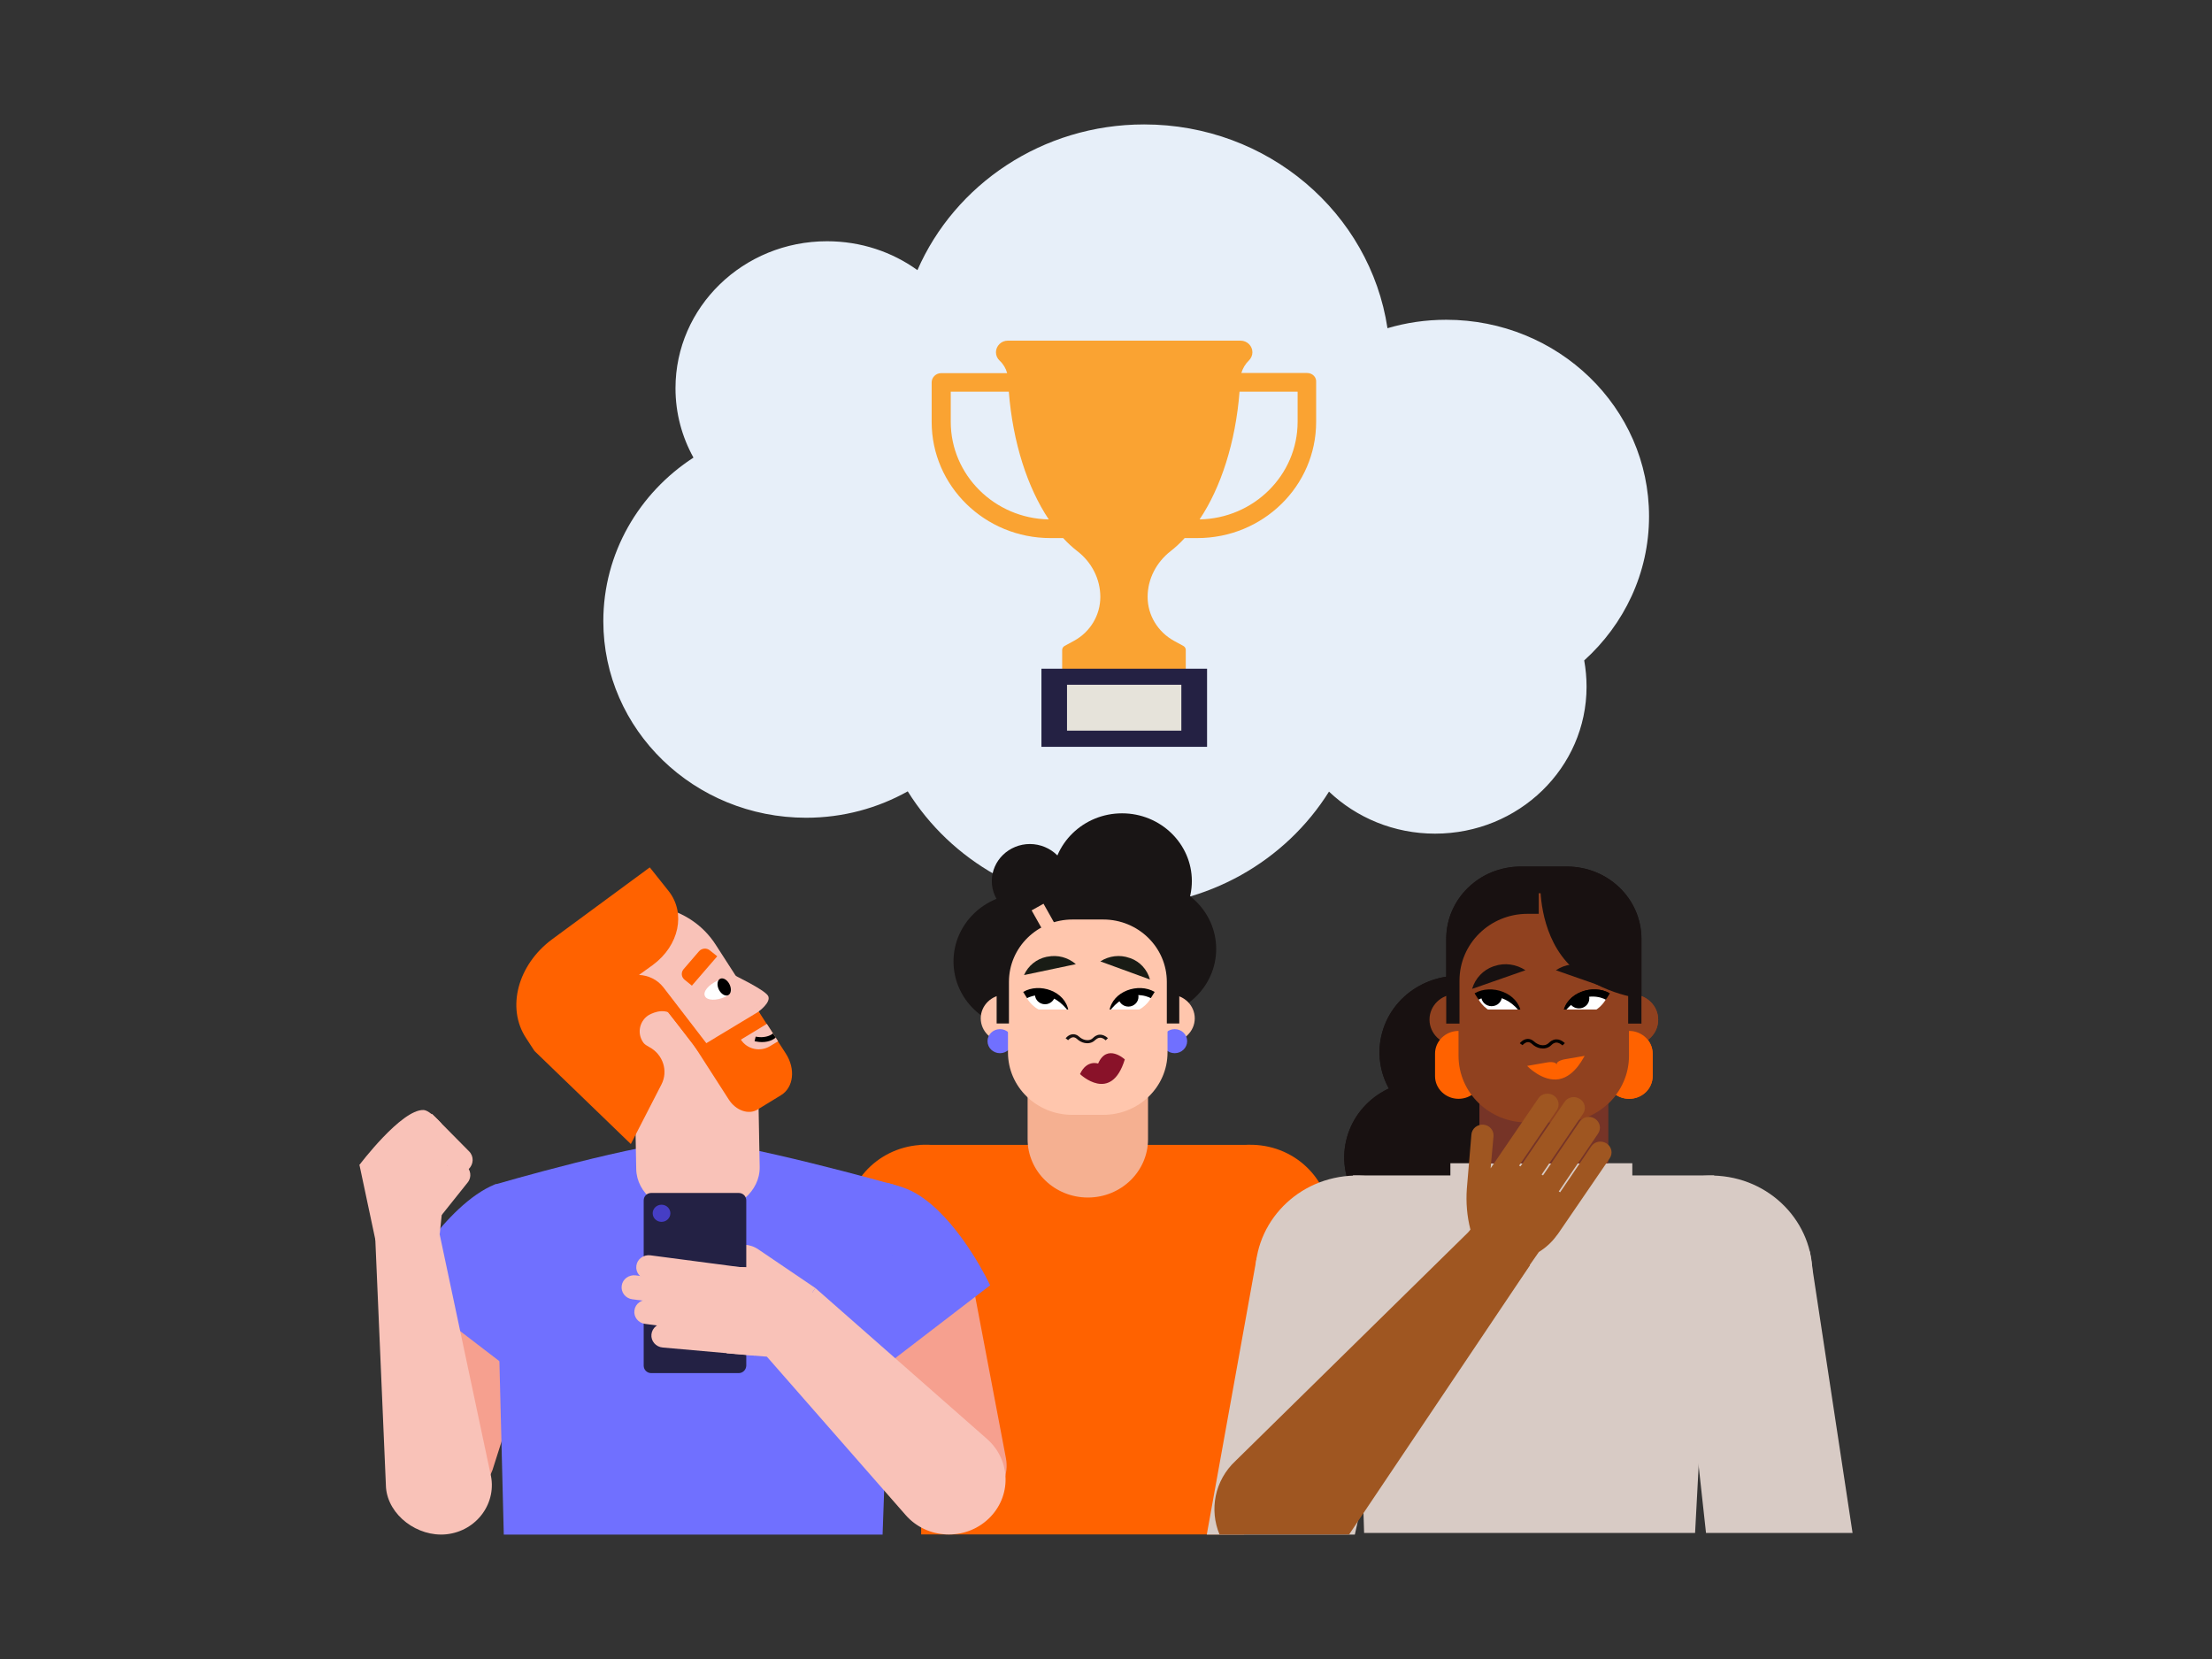 <?xml version="1.0" encoding="utf-8"?>
<!-- Generator: Adobe Illustrator 28.2.0, SVG Export Plug-In . SVG Version: 6.00 Build 0)  -->
<svg version="1.1" id="Layer_1" xmlns="http://www.w3.org/2000/svg" xmlns:xlink="http://www.w3.org/1999/xlink" x="0px" y="0px"
	 viewBox="0 0 1600 1200" style="enable-background:new 0 0 1600 1200;" xml:space="preserve">
<rect x="0" y="0" width="1600" height="1200" fill="#333333" stroke="none"/>
<style type="text/css">
	.st0{fill:#E7EFF9;}
	.st1{fill:#FF6200;}
	.st2{fill:#191515;}
	.st3{fill:#FFC6AD;}
	.st4{fill:#7070FF;}
	.st5{fill:#F5B091;}
	.st6{fill:#171111;}
	.st7{fill:#191C15;}
	.st8{fill:#891229;}
	.st9{fill:#FFFFFF;}
	.st10{clip-path:url(#SVGID_00000107571272304527340660000014178396725410567309_);}
	.st11{clip-path:url(#SVGID_00000157307910746937332270000012497297687508509600_);}
	.st12{fill:#F6A08F;}
	.st13{fill:#F9C2B8;}
	.st14{fill:#232144;}
	.st15{fill:#463EC5;}
	.st16{fill:#181111;}
	.st17{fill:#D8CBC5;}
	.st18{fill:#90411F;}
	.st19{fill:#763427;}
	.st20{clip-path:url(#SVGID_00000152251348053382136740000016500698789492969393_);}
	.st21{clip-path:url(#SVGID_00000076568988219796974940000014720002396089434265_);}
	.st22{clip-path:url(#SVGID_00000026147971650445535040000004779589156192878472_);}
	.st23{clip-path:url(#SVGID_00000160881859116930207230000016332172303956789888_);}
	.st24{fill:#9F5621;}
	.st25{fill:#FAA332;}
	.st26{fill:#242143;}
	.st27{fill:#E6E3DA;}
</style>
<g>
	<path class="st0" d="M1192.8,373.5c0-78.6-65.7-142.2-146.7-142.2c-14.8,0-29,2.1-42.5,6.1C991,154,917,90,827.6,90
		c-73.7,0-137,43.5-164,105.4c-18.3-13.2-40.9-20.9-65.4-20.9c-60.6,0-109.6,47.6-109.6,106.3c0,18.2,4.7,35.2,13,50.2
		c-39.3,25.5-65.2,69-65.2,118.3c0,78.6,65.7,142.2,146.7,142.2c26.8,0,51.9-7,73.5-19.1c31.1,50,87.7,83.5,152.4,83.5
		c64.6,0,121.1-33.4,152.3-83.3c19.8,18.8,46.9,30.4,76.7,30.4c60.6,0,109.6-47.6,109.6-106.3c0-6.5-0.6-12.8-1.7-19
		C1174.7,451.7,1192.8,414.6,1192.8,373.5z"/>
	<g>
		<g>
			<polygon class="st1" points="666.3,1109.9 665.4,828.1 904.6,828.1 899.9,1109.9 			"/>
			<path class="st1" d="M612,888.3c-2.4-30.9,21.5-57.8,53.3-60.1c31.8-2.3,59.6,20.8,62,51.7c2.4,30.9-36.5,78.4-36.5,78.4
				S614.4,919.2,612,888.3"/>
			<path class="st1" d="M962.2,888.3c2.4-30.9-21.5-57.8-53.3-60.1c-31.8-2.3-59.6,20.8-62,51.7c-2.4,30.9,36.5,78.4,36.5,78.4
				S959.8,919.2,962.2,888.3"/>
			<path class="st2" d="M879.7,686.4c0,27-22.6,49-50.5,49c-27.9,0-50.5-21.9-50.5-49c0-27,22.6-49,50.5-49
				C857.1,637.5,879.7,659.4,879.7,686.4"/>
			<path class="st2" d="M862.1,637.3c0,27-22.6,49-50.5,49s-50.5-21.9-50.5-49c0-27,22.6-49,50.5-49S862.1,610.3,862.1,637.3"/>
			<path class="st2" d="M790.7,695.4c0,27-22.6,49-50.5,49s-50.5-21.9-50.5-49c0-27,22.6-49,50.5-49S790.7,668.3,790.7,695.4"/>
			<path class="st3" d="M864.2,736.6c0,9.4-7.9,17.1-17.6,17.1S829,746,829,736.6s7.9-17.1,17.6-17.1S864.2,727.2,864.2,736.6"/>
			<ellipse class="st4" cx="849.7" cy="753.1" rx="9" ry="8.7"/>
			<path class="st3" d="M744.6,736.6c0,9.4-7.9,17.1-17.6,17.1s-17.6-7.7-17.6-17.1c0-9.4,7.9-17.1,17.6-17.1
				S744.6,727.1,744.6,736.6"/>
			<ellipse class="st4" cx="723.3" cy="753.1" rx="9" ry="8.7"/>
			<path class="st5" d="M743.3,824v-54.8l87.1,0.1V824c0,23.3-19.5,42.2-43.5,42.2C762.8,866.2,743.3,847.3,743.3,824"/>
			<path class="st3" d="M729.1,761.3v-78.8c0-24.9,20.8-45.1,46.5-45.1H798c25.7,0,46.5,20.2,46.5,45.1v78.8
				c0,24.9-20.8,45.1-46.5,45.1h-22.4C749.9,806.4,729.1,786.2,729.1,761.3"/>
			<path class="st2" d="M729.8,740.3v-30.1c0-24.9,20.6-45.1,46-45.1h7.7h6.8h7.7c25.4,0,46,20.2,46,45.1v30.1h9v-58.3
				c0-27-22.6-48.9-50.4-48.9h-31.3c-27.8,0-50.4,21.9-50.4,48.9v58.3H729.8z"/>
			<path class="st6" d="M786.5,754.6c-0.7,0-1.3-0.1-2-0.2c-2-0.4-3.9-1.4-5.6-3c-0.9-0.8-1.9-1.2-2.8-1.1c-1.9,0.2-3.4,2-3.5,2.1
				l-1.8-1.4c0.1-0.1,2.1-2.7,5.1-2.9c1.6-0.1,3.2,0.4,4.6,1.7c1.4,1.3,3,2.1,4.5,2.4c1.6,0.3,3,0.2,4.2-0.4c0.5-0.3,1-0.6,1.5-1.1
				c0.6-0.6,2.3-2.2,4.8-2.3c1.9-0.1,4,0.8,5.9,2.5l-1.6,1.6c-1.5-1.3-2.9-2-4.2-1.9c-1.6,0.1-2.7,1.1-3.2,1.5
				c-0.7,0.7-1.4,1.2-2.1,1.6C789.1,754.3,787.9,754.6,786.5,754.6z"/>
			<path class="st7" d="M817,692.9l0.7,0.2c6.9,2.5,12.1,8.2,14.1,15.4l-35.9-13.1C802.3,691.3,810.1,690.4,817,692.9"/>
			<path class="st7" d="M757.7,692l-0.7,0.1c-7.2,1.5-13.3,6.4-16.3,13.2l37.5-7.9C772.5,692.5,765,690.5,757.7,692"/>
			<path class="st8" d="M781.2,776.9c0,0,22.5,21.7,32.4-10.6c0,0-12.8-11.9-19.3,3C794.3,769.3,786.1,766.3,781.2,776.9"/>
			<path class="st2" d="M772.6,637.3c0,14.8-12.4,26.8-27.6,26.8c-15.2,0-27.6-12-27.6-26.8s12.4-26.8,27.6-26.8
				C760.2,610.6,772.6,622.6,772.6,637.3"/>
			<polygon class="st3" points="759.8,682.7 746.2,658.5 754.8,653.7 768.4,677.9 			"/>
			<path class="st3" d="M766.5,890.6"/>
			<path class="st3" d="M769.9,845.5"/>
			<g>
				<g>
					<path class="st9" d="M802.4,731.4c0,0,4.4-9.1,12.8-11.9c8.4-2.8,17.7,1.7,17.7,1.7s-3.4,7.4-11.8,10.3
						C812.7,734.2,802.4,731.4,802.4,731.4"/>
					<path d="M802.4,731.4c2.2-14.6,21.2-20.8,32.8-13.9c-0.7,1.1-2.1,3.4-2.8,4.5c-2.6-1.5-16-6.8-28.2,7.4
						C803.6,730.1,803.5,730.5,802.4,731.4"/>
				</g>
				<g>
					<defs>
						<path id="SVGID_1_" d="M834.3,719.8c0,0-3.4,7.4-11.8,10.3c-8.4,2.8-18.7,0-18.7,0s4.4-9.1,12.8-11.9c2-0.7,4.1-0.9,6-0.9
							C829,717.2,834.3,719.8,834.3,719.8"/>
					</defs>
					<clipPath id="SVGID_00000101095776709775609590000010806166642300257466_">
						<use xlink:href="#SVGID_1_"  style="overflow:visible;"/>
					</clipPath>
					<path style="clip-path:url(#SVGID_00000101095776709775609590000010806166642300257466_);" d="M808.9,721
						c0,3.9,3.3,7.1,7.3,7.1c4,0,7.3-3.2,7.3-7.1c0-3.9-3.3-7.1-7.3-7.1C812.2,713.9,808.9,717.1,808.9,721"/>
				</g>
				<path class="st9" d="M772.9,731.4c0,0-4.4-9.1-12.8-11.9c-8.4-2.8-17.7,1.7-17.7,1.7s3.4,7.4,11.8,10.3
					C762.6,734.2,772.9,731.4,772.9,731.4"/>
				<path d="M772.9,731.4c-2.2-14.6-21.2-20.8-32.8-13.9c0.7,1.1,2.1,3.4,2.8,4.5c2.6-1.5,16-6.8,28.2,7.4
					C771.7,730.1,771.8,730.5,772.9,731.4"/>
				<g>
					<defs>
						<path id="SVGID_00000176035073944869431180000006991076089069750657_" d="M759.5,719.4c8.4,2.8,12.8,11.9,12.8,11.9
							s-10.3,2.8-18.7,0c-8.4-2.8-11.8-10.3-11.8-10.3s5.4-2.6,11.6-2.6C755.4,718.5,757.5,718.7,759.5,719.4"/>
					</defs>
					<clipPath id="SVGID_00000087407494786177599900000007078423482196673690_">
						<use xlink:href="#SVGID_00000176035073944869431180000006991076089069750657_"  style="overflow:visible;"/>
					</clipPath>
					<path style="clip-path:url(#SVGID_00000087407494786177599900000007078423482196673690_);" d="M763.2,719.3
						c0,3.9-3.3,7.1-7.3,7.1c-4,0-7.3-3.2-7.3-7.1c0-3.9,3.3-7.1,7.3-7.1C759.9,712.3,763.2,715.4,763.2,719.3"/>
				</g>
			</g>
		</g>
		<g>
			<path class="st12" d="M319.6,894.9l-29.2,149c-5.8,23,14.3,44.5,38.5,41h0c12.5-1.8,22.9-10,27.3-21.5l49.3-154.7L319.6,894.9z"
				/>
			<g>
				<path class="st4" d="M289.6,929.7c0,0,32.1-58.2,68.4-73c30,0,62.4,18.6,64.7,47.6s-61.3,80.4-61.3,80.4L289.6,929.7z"/>
			</g>
			<path class="st12" d="M663.4,1084.9l-61-200.3l98.2,28l27,142.1c4.4,23.3-20.1,43.3-44,38.5"/>
			<g>
				<path class="st4" d="M716.2,929.7c0,0-19.8-42.5-48-62.8c-8.6-6.2-14.9-8.3-26.2-11.3c-30,0-56.6,19.8-58.9,48.8
					c-2.3,29,61.3,80.4,61.3,80.4L716.2,929.7z"/>
			</g>
			<path class="st4" d="M364.4,1109.9L358,856.8c0,0,108.2-31.6,143.4-31.6c32.1,0,146,32,146,32l-9,252.8H364.4z"/>
			<g>
				<g>
					<path class="st13" d="M549.5,844.1l-1-54.3l-89.3,1.9l1,53.9c0.3,17.5,17.5,31.4,38.4,31l13.7-0.2
						C533.1,876,549.8,861.6,549.5,844.1z"/>
				</g>
				<g>
					<path class="st13" d="M555.5,720.2c2.8,4.7-7.1,11.7-7.1,11.7l-18.2-27C530.2,705,552.6,715.6,555.5,720.2L555.5,720.2
						L555.5,720.2z"/>
					<path class="st13" d="M546.6,728.2l-29-45c-18.1-28.1-56.4-36.7-85.4-19.1l-27.3,16.5c-16,9.7-20.8,30.1-10.9,45.6l43.8,67.9
						c18.1,28.1,56.4,36.7,85.4,19.1l3.7-2.2C555.9,793.4,564.7,756.3,546.6,728.2z"/>
					<g>
						<path class="st9" d="M519.1,709.3c-6.6,3-10.8,8-9.2,11.2c1.5,3.3,8.2,3.5,14.8,0.5C531.3,718.1,525.7,706.3,519.1,709.3z"/>
						<g>
							<g>
								<g>
									<ellipse transform="matrix(0.896 -0.443 0.443 0.896 -262.2 306.279)" cx="524.2" cy="714.1" rx="4.3" ry="6.6"/>
								</g>
							</g>
						</g>
					</g>
					<path class="st1" d="M518.8,691.7l-5.4-4.3c-2.3-1.9-5.8-1.6-7.8,0.7l-11.2,13c-1.9,2.3-1.6,5.6,0.7,7.5l5.3,4.3
						c0,0,0.1,0,0.1,0L518.8,691.7z"/>
					<ellipse class="st13" cx="461.9" cy="748.2" rx="18.1" ry="17.5"/>
					<path class="st1" d="M568.3,761.9l-19.5-30.2l-38.3,23.1l-27.1-35.5l-6.5,4.9l24.2,30.6l26.1,40.6c5.1,7.9,14.3,11.1,20.7,7.2
						l17-10.4C574.1,786.6,575.6,773.1,568.3,761.9z"/>
					<path class="st13" d="M557,756.7l5.8-3.5l-8.1-12.6L535.9,752l0,0C540.4,759,549.8,761.1,557,756.7z"/>
					<path d="M545.8,753.2l0.8-3.4c0,0,0.8,0.2,1.2,0.2c4.3,0.7,9-0.4,11.3-2.5l2,3c-3.2,2.8-8.4,3.9-13.9,2.9
						c-0.4-0.1-0.8-0.2-1.3-0.2L545.8,753.2z"/>
					<path class="st1" d="M399.5,679.3c-25.1,18.5-33.4,49.9-18.9,71.7l5.8,8.9l1.1-0.8l-1.1,0.9l69.9,67.5l22.1-43
						c5.1-9.8,1.2-21.8-8.7-27.1c-1.9-1-3.3-2-4-2.8c-4.9-6.2-3.7-15.1,2.8-19.9c0,0,7.7-5.2,15-2.5l21.6,28.3l6.6-4.9l-31.9-41.5
						c-4.4-5.6-10.9-8.6-17.6-8.9l10-7.2c19.2-14.2,23.9-37.6,11.5-53.4L470,627.4L399.5,679.3z"/>
				</g>
			</g>
			<polygon class="st13" points="318.1,892.5 323.2,842.5 260,842.6 271.6,897.2 			"/>
			<path class="st13" d="M271.4,894.8l7.8,181.2c1.6,20.1,22.9,35.9,43.6,33.8h0c22.2-2.3,37.2-23.1,31.9-44.1L317,888L271.4,894.8z
				"/>
			<path class="st13" d="M336.7,842.9l-0.5-0.4c-4-3-9.7-2.3-12.8,1.6l-34.9,43.7l14.9,11.2l34.9-43.7
				C341.4,851.5,340.6,845.9,336.7,842.9z"/>
			<path class="st13" d="M338.9,845.7L338.9,845.7c3.8-3.5,4-9.3,0.4-12.9l-26.7-27l-18.7,7.6l31.7,31.9
				C329.2,849,335.2,849.2,338.9,845.7z"/>
			<path class="st13" d="M321,859.9l0.6-0.3c4.6-2,6.6-7.3,4.5-11.7l-17.6-37l-17.2,7.7l17.6,37C311,860,316.4,861.9,321,859.9z"/>
			<path class="st13" d="M302.6,871.9l0.6-0.3c4.6-2,6.6-7.3,4.5-11.7l-17.6-37l-17.2,7.7l17.6,37
				C292.6,872,298.1,873.9,302.6,871.9z"/>
			<path class="st13" d="M260,842.6l13,13.3l46.5-43c0,0-8.5-9.9-13.2-10C290.3,802.4,260,842.6,260,842.6z"/>
			<polygon class="st13" points="265.1,850 276.1,864.9 323.8,831.7 312.7,816.8 			"/>
			<g>
				<g>
					<path class="st13" d="M589.8,931.7l124.1,109.1c17.5,15.4,18,41.8,1.1,57.8l0,0c-17,16.1-44.5,14.9-59.9-2.7L554.7,981.3
						L589.8,931.7z"/>
				</g>
			</g>
			<g>
				<path class="st13" d="M589.8,931.7l-41.3-28c-6.1-4.2-14.2-4.5-20.7-1l-7.6,4.2l58.8,39.9L589.8,931.7z"/>
				<g>
					<g>
						<g>
							<path class="st14" d="M534.4,993.2l-63.4,0c-3,0-5.4-2.4-5.4-5.4l0-119.5c0-3,2.4-5.4,5.4-5.4l63.4,0c3,0,5.4,2.4,5.4,5.4
								l0,119.5C539.7,990.8,537.3,993.2,534.4,993.2z"/>
						</g>
					</g>
					<ellipse class="st15" cx="478.5" cy="877.6" rx="6.4" ry="6.2"/>
				</g>
				<path class="st13" d="M547.7,963.2l-66.7-5.9c-5-0.4-9.3,3.1-9.8,7.9l0,0c-0.5,4.8,3.2,9.1,8.2,9.5l66.7,5.9L547.7,963.2z"/>
				<polygon class="st13" points="588.8,935.5 541.9,916.6 522.1,916.2 525.6,978.9 579.6,983.4 				"/>
				<path class="st13" d="M536.6,932.6l-76.8-10.1c-4.9-0.6-9.5,2.7-10.1,7.5l0,0c-0.7,4.8,2.8,9.2,7.7,9.8l76.8,10.1L536.6,932.6z"
					/>
				<path class="st13" d="M544.2,917.7l-73.8-9.7c-4.9-0.6-9.5,2.7-10.1,7.5l0,0c-0.7,4.8,2.8,9.2,7.7,9.8l73.8,9.7L544.2,917.7z"/>
				<path class="st13" d="M535.4,949l-66.4-8.7c-4.9-0.6-9.5,2.7-10.1,7.5v0c-0.7,4.8,2.8,9.2,7.7,9.8l66.4,8.7L535.4,949z"/>
			</g>
		</g>
		<g>
			<path class="st16" d="M1083.8,854.3c-9.8,29.1-42,45-72,35.6c-30-9.5-46.4-40.7-36.7-69.8c9.7-29.1,42-45,72-35.6
				C1077.2,794,1093.6,825.2,1083.8,854.3"/>
			<path class="st16" d="M1083.8,854.3c-9.8,29.1-42,45-72,35.6c-30-9.5-46.4-40.7-36.7-69.8c9.7-29.1,42-45,72-35.6
				C1077.2,794,1093.6,825.2,1083.8,854.3"/>
			<polygon class="st17" points="986.7,1108.8 978.6,850.2 1239.9,850.2 1226.1,1108.8 			"/>
			<g>
				<path class="st17" d="M908.2,926.9c-3.1-39.3,27.3-73.5,67.8-76.4c40.5-3,55.7,26.5,58.8,65.7c3.1,39.3-26.3,99.8-26.3,99.8
					S911.3,966.1,908.2,926.9z"/>
			</g>
			<g>
				<path class="st17" d="M1310.8,926.9c3.1-39.3-27.3-73.5-67.8-76.4c-40.5-3-52.9,26.5-55.9,65.7s23.5,99.8,23.5,99.8
					S1307.7,966.1,1310.8,926.9z"/>
			</g>
			<rect x="1049.1" y="841.4" class="st17" width="131.6" height="60.9"/>
			<polygon class="st17" points="980,1110 872.9,1110 909,909.8 1024.7,909.8 			"/>
			<polygon class="st17" points="1234,1108.8 1340,1108.8 1309.1,905.2 1212.5,912.2 			"/>
			<g>
				<path class="st16" d="M1109.3,778.3c-9.8,29.1-42,45-72,35.6c-30-9.5-46.4-40.7-36.7-69.8c9.7-29.1,42-45,72-35.6
					C1102.6,717.9,1119.1,749.2,1109.3,778.3"/>
				<path class="st18" d="M1199.4,737.6c0,10.1-8.4,18.3-18.8,18.3s-18.8-8.2-18.8-18.3s8.4-18.3,18.8-18.3
					S1199.4,727.5,1199.4,737.6"/>
				<path class="st18" d="M1071.6,737.5c0,10.1-8.4,18.3-18.8,18.3c-10.4,0-18.8-8.2-18.8-18.3s8.4-18.3,18.8-18.3
					C1063.1,719.3,1071.6,727.4,1071.6,737.5"/>
				<path class="st1" d="M1055,745.7L1055,745.7c9.4,0,17,7.4,17,16.4v16.3c0,9.1-7.6,16.4-17,16.4h0c-9.4,0-17-7.4-17-16.4v-16.3
					C1038,753.1,1045.6,745.7,1055,745.7"/>
				<path class="st1" d="M1178.4,745.7L1178.4,745.7c9.4,0,17,7.4,17,16.4v16.3c0,9.1-7.6,16.4-17,16.4h0c-9.4,0-17-7.4-17-16.4
					v-16.3C1161.4,753.1,1169,745.7,1178.4,745.7"/>
				<path class="st19" d="M1070.1,841.4v-69.2l93.1,0.1v69c0,0-20.8,0.2-46.5,0.2C1091,841.6,1070.1,841.4,1070.1,841.4"/>
				<path class="st18" d="M1055,763.7v-84.2c0-26.6,22.3-48.2,49.7-48.2h23.9c27.5,0,49.7,21.6,49.7,48.2v84.2
					c0,26.6-22.3,48.2-49.7,48.2h-23.9C1077.2,812,1055,790.4,1055,763.7"/>
				<path d="M1130.6,732.8c2.2-15,21.7-21.3,33.7-14.3c-0.7,1.1-2.1,3.5-2.9,4.6c-2.7-1.6-16.4-6.9-28.9,7.6
					C1131.8,731.5,1131.7,731.9,1130.6,732.8"/>
				<path class="st16" d="M1055.7,740.4v-31.2c0-26.6,22-48.2,49.1-48.2h8.2v-14.9h7.3V661h8.2c27.1,0,49.2,21.6,49.2,48.2v31.2h9.6
					v-61.3c0-28.9-24.1-52.3-53.9-52.3H1100c-29.8,0-53.9,23.4-53.9,52.3v61.3H1055.7z"/>
				<path class="st16" d="M1168.1,666.6c20.1,22.7,18.9,55.7,18.9,55.7s-33.8-3.9-53.9-26.6c-20.1-22.7-18.9-55.7-18.9-55.7
					S1147.9,643.8,1168.1,666.6"/>
				<path d="M1116.2,758.4c-0.7,0-1.4-0.1-2.2-0.2c-2.1-0.4-4.2-1.5-6-3.2c-1-0.9-2-1.3-3-1.2c-2.1,0.2-3.7,2.2-3.7,2.2l-2-1.4
					c0.1-0.1,2.3-2.9,5.4-3.1c1.7-0.2,3.4,0.5,4.9,1.8c1.5,1.4,3.2,2.2,4.8,2.6c1.7,0.3,3.2,0.2,4.5-0.5c0.5-0.3,1.1-0.7,1.6-1.2
					c0.7-0.7,2.5-2.3,5.1-2.4c2.1-0.1,4.2,0.8,6.3,2.7l-1.7,1.7c-1.6-1.4-3.1-2.1-4.5-2.1c-1.7,0.1-2.9,1.2-3.4,1.7
					c-0.7,0.7-1.5,1.3-2.3,1.7C1119,758,1117.6,758.4,1116.2,758.4z"/>
				<path class="st16" d="M1080.9,698.8l-0.7,0.2c-7.4,2.6-13.1,8.6-15.4,16.3l38.6-13.5C1096.7,697.4,1088.4,696.2,1080.9,698.8"/>
				<path class="st16" d="M1147.9,698.8l0.7,0.2c7.4,2.6,13.1,8.6,15.4,16.3l-38.6-13.5C1132.1,697.4,1140.4,696.2,1147.9,698.8"/>
				<path class="st9" d="M1100.3,732.8c0,0-4.5-9.3-13.1-12.3c-8.6-2.9-18.1,1.7-18.1,1.7s3.5,7.6,12.1,10.5
					C1089.8,735.7,1100.3,732.8,1100.3,732.8"/>
				<path d="M1100.3,732.8c-2.2-14.9-21.7-21.3-33.7-14.3c0.7,1.1,2.1,3.4,2.9,4.6c2.6-1.6,16.4-6.9,28.9,7.6
					C1099.2,731.5,1099.3,731.9,1100.3,732.8"/>
				<path class="st9" d="M1130.7,732.8c0,0,4.5-9.3,13.1-12.3c8.6-2.9,18.1,1.7,18.1,1.7s-3.5,7.6-12.1,10.5
					C1141.2,735.7,1130.7,732.8,1130.7,732.8"/>
				<path d="M1130.7,732.8c2.2-14.9,21.7-21.3,33.7-14.3c-0.7,1.1-2.1,3.4-2.9,4.6c-2.6-1.6-16.4-6.9-28.9,7.6
					C1131.8,731.5,1131.7,731.9,1130.7,732.8"/>
				<g>
					<defs>
						<path id="SVGID_00000181066663267135156320000007518153487957901239_" d="M1065.4,719.8c0,0,3.5,7.6,12.1,10.5
							c8.6,2.9,19.2,0,19.2,0s-4.5-9.3-13.1-12.3c-2.1-0.7-4.2-1-6.2-1C1070.9,717.1,1065.4,719.8,1065.4,719.8"/>
					</defs>
					<clipPath id="SVGID_00000023965319444945401930000016326154686571236530_">
						<use xlink:href="#SVGID_00000181066663267135156320000007518153487957901239_"  style="overflow:visible;"/>
					</clipPath>
					<path style="clip-path:url(#SVGID_00000023965319444945401930000016326154686571236530_);" d="M1088.5,723.7
						c0,4-3.3,7.2-7.5,7.2c-4.1,0-7.5-3.2-7.5-7.2s3.3-7.2,7.5-7.2C1085.2,716.4,1088.5,719.7,1088.5,723.7"/>
				</g>
				<g>
					<defs>
						<path id="SVGID_00000145751116753508180490000000500088621271590291_" d="M1145.3,719.2c-8.6,2.9-13.1,12.3-13.1,12.3
							s10.5,2.9,19.2,0c8.6-2.9,12.1-10.5,12.1-10.5s-5.5-2.7-11.9-2.7C1149.4,718.3,1147.3,718.6,1145.3,719.2"/>
					</defs>
					<clipPath id="SVGID_00000100382187698664309080000009558388615456603038_">
						<use xlink:href="#SVGID_00000145751116753508180490000000500088621271590291_"  style="overflow:visible;"/>
					</clipPath>
					<path style="clip-path:url(#SVGID_00000100382187698664309080000009558388615456603038_);" d="M1135.6,725.3
						c0,4,3.3,7.2,7.5,7.2c4.1,0,7.5-3.2,7.5-7.2s-3.3-7.2-7.5-7.2C1139,718,1135.6,721.3,1135.6,725.3"/>
				</g>
				<path d="M1125.6,780.7h-0.5c-4.1,0-7.4-3.3-7.4-7.4v0c0-4.1,3.3-7.4,7.4-7.4h0.5c4.1,0,7.4,3.3,7.4,7.4v0
					C1133,777.4,1129.7,780.7,1125.6,780.7z"/>
			</g>
			<g>
				<path class="st16" d="M1109.3,778.3c-9.8,29.1-42,45-72,35.6c-30-9.5-46.4-40.7-36.7-69.8c9.7-29.1,42-45,72-35.6
					C1102.6,717.9,1119.1,749.2,1109.3,778.3"/>
				<path class="st18" d="M1199.4,737.6c0,10.1-8.4,18.3-18.8,18.3s-18.8-8.2-18.8-18.3s8.4-18.3,18.8-18.3
					S1199.4,727.5,1199.4,737.6"/>
				<path class="st18" d="M1071.6,737.5c0,10.1-8.4,18.3-18.8,18.3c-10.4,0-18.8-8.2-18.8-18.3s8.4-18.3,18.8-18.3
					C1063.1,719.3,1071.6,727.4,1071.6,737.5"/>
				<path class="st1" d="M1055,745.7L1055,745.7c9.4,0,17,7.4,17,16.4v16.3c0,9.1-7.6,16.4-17,16.4h0c-9.4,0-17-7.4-17-16.4v-16.3
					C1038,753.1,1045.6,745.7,1055,745.7"/>
				<path class="st1" d="M1178.4,745.7L1178.4,745.7c9.4,0,17,7.4,17,16.4v16.3c0,9.1-7.6,16.4-17,16.4h0c-9.4,0-17-7.4-17-16.4
					v-16.3C1161.4,753.1,1169,745.7,1178.4,745.7"/>
				<path class="st19" d="M1070.1,841.4v-69.2l93.1,0.1v69c0,0-20.8,0.2-46.5,0.2C1091,841.6,1070.1,841.4,1070.1,841.4"/>
				<path class="st18" d="M1055,763.7v-84.2c0-26.6,22.3-48.2,49.7-48.2h23.9c27.5,0,49.7,21.6,49.7,48.2v84.2
					c0,26.6-22.3,48.2-49.7,48.2h-23.9C1077.2,812,1055,790.4,1055,763.7"/>
				<path d="M1130.6,732.8c2.2-15,21.7-21.3,33.7-14.3c-0.7,1.1-2.1,3.5-2.9,4.6c-2.7-1.6-16.4-6.9-28.9,7.6
					C1131.8,731.5,1131.7,731.9,1130.6,732.8"/>
				<path class="st16" d="M1055.7,740.4v-31.2c0-26.6,22-48.2,49.1-48.2h8.2v-14.9h7.3V661h8.2c27.1,0,49.2,21.6,49.2,48.2v31.2h9.6
					v-61.3c0-28.9-24.1-52.3-53.9-52.3H1100c-29.8,0-53.9,23.4-53.9,52.3v61.3H1055.7z"/>
				<path class="st16" d="M1168.1,666.6c20.1,22.7,18.9,55.7,18.9,55.7s-33.8-3.9-53.9-26.6c-20.1-22.7-18.9-55.7-18.9-55.7
					S1147.9,643.8,1168.1,666.6"/>
				<path d="M1116.2,758.4c-0.7,0-1.4-0.1-2.2-0.2c-2.1-0.4-4.2-1.5-6-3.2c-1-0.9-2-1.3-3-1.2c-2.1,0.2-3.7,2.2-3.7,2.2l-2-1.4
					c0.1-0.1,2.3-2.9,5.4-3.1c1.7-0.2,3.4,0.5,4.9,1.8c1.5,1.4,3.2,2.2,4.8,2.6c1.7,0.3,3.2,0.2,4.5-0.5c0.5-0.3,1.1-0.7,1.6-1.2
					c0.7-0.7,2.5-2.3,5.1-2.4c2.1-0.1,4.2,0.8,6.3,2.7l-1.7,1.7c-1.6-1.4-3.1-2.1-4.5-2.1c-1.7,0.1-2.9,1.2-3.4,1.7
					c-0.7,0.7-1.5,1.3-2.3,1.7C1119,758,1117.6,758.4,1116.2,758.4z"/>
				<path class="st16" d="M1080.9,698.8l-0.7,0.2c-7.4,2.6-13.1,8.6-15.4,16.3l38.6-13.5C1096.7,697.4,1088.4,696.2,1080.9,698.8"/>
				<path class="st16" d="M1147.9,698.8l0.7,0.2c7.4,2.6,13.1,8.6,15.4,16.3l-38.6-13.5C1132.1,697.4,1140.4,696.2,1147.9,698.8"/>
				<path class="st9" d="M1100.3,732.8c0,0-4.5-9.3-13.1-12.3c-8.6-2.9-18.1,1.7-18.1,1.7s3.5,7.6,12.1,10.5
					C1089.8,735.7,1100.3,732.8,1100.3,732.8"/>
				<path d="M1100.3,732.8c-2.2-14.9-21.7-21.3-33.7-14.3c0.7,1.1,2.1,3.4,2.9,4.6c2.6-1.6,16.4-6.9,28.9,7.6
					C1099.2,731.5,1099.3,731.9,1100.3,732.8"/>
				<path class="st9" d="M1130.7,732.8c0,0,4.5-9.3,13.1-12.3c8.6-2.9,18.1,1.7,18.1,1.7s-3.5,7.6-12.1,10.5
					C1141.2,735.7,1130.7,732.8,1130.7,732.8"/>
				<path d="M1130.7,732.8c2.2-14.9,21.7-21.3,33.7-14.3c-0.7,1.1-2.1,3.4-2.9,4.6c-2.6-1.6-16.4-6.9-28.9,7.6
					C1131.8,731.5,1131.7,731.9,1130.7,732.8"/>
				<g>
					<defs>
						<path id="SVGID_00000020363421885575950550000014351080652812179841_" d="M1065.4,719.8c0,0,3.5,7.6,12.1,10.5
							c8.6,2.9,19.2,0,19.2,0s-4.5-9.3-13.1-12.3c-2.1-0.7-4.2-1-6.2-1C1070.9,717.1,1065.4,719.8,1065.4,719.8"/>
					</defs>
					<clipPath id="SVGID_00000070815702347284878610000014267056544150270865_">
						<use xlink:href="#SVGID_00000020363421885575950550000014351080652812179841_"  style="overflow:visible;"/>
					</clipPath>
					<path style="clip-path:url(#SVGID_00000070815702347284878610000014267056544150270865_);" d="M1086.4,720.6
						c0,4-3.3,7.2-7.5,7.2c-4.1,0-7.5-3.2-7.5-7.2s3.3-7.2,7.5-7.2C1083.1,713.4,1086.4,716.6,1086.4,720.6"/>
				</g>
				<g>
					<defs>
						<path id="SVGID_00000122703928605031254670000004441993112219877511_" d="M1145.3,719.2c-8.6,2.9-13.1,12.3-13.1,12.3
							s10.5,2.9,19.2,0c8.6-2.9,12.1-10.5,12.1-10.5s-5.5-2.7-11.9-2.7C1149.4,718.3,1147.3,718.6,1145.3,719.2"/>
					</defs>
					<clipPath id="SVGID_00000149341474084299228910000016593505924027495092_">
						<use xlink:href="#SVGID_00000122703928605031254670000004441993112219877511_"  style="overflow:visible;"/>
					</clipPath>
					<path style="clip-path:url(#SVGID_00000149341474084299228910000016593505924027495092_);" d="M1134.6,722.2
						c0,4,3.3,7.2,7.5,7.2c4.1,0,7.5-3.2,7.5-7.2c0-4-3.3-7.2-7.5-7.2C1137.9,715,1134.6,718.2,1134.6,722.2"/>
				</g>
				<path class="st1" d="M1126,770.2c-0.6-3,5.9-4,5.9-4l14.4-2.5c-0.2-0.5-6.5,14.7-18.6,16.9c-12,2.1-23.1-9.6-23.1-9.6l14.4-2.5
					C1119,768.4,1125.5,767.4,1126,770.2"/>
			</g>
			<path class="st24" d="M1127,892.4l37.3-54.5c2.5-3.6,1.5-8.4-2.2-10.8l0,0c-3.7-2.4-8.7-1.5-11.1,2.1l-22.5,33.2l-1-0.6
				l28.4-41.8c2.5-3.6,1.5-8.4-2.2-10.8l0,0c-3.7-2.4-8.7-1.5-11.1,2.1l-26.5,38.9l-1-0.6l29.9-43.9c2.5-3.6,1.5-8.4-2.2-10.8l0,0
				c-3.7-2.4-8.7-1.5-11.1,2.1l-31.9,46.7l-1-0.6l27.2-39.9c2.5-3.6,1.5-8.4-2.2-10.8l0,0c-3.7-2.4-8.7-1.5-11.1,2.1l-34.5,50.6
				l2.1-23.3c0.3-4.3-3-8-7.4-8.3l0,0c-4.4-0.3-8.3,2.9-8.6,7.2l-3.3,39.2c-0.7,9.9,0.1,19.8,2.6,29.5l0,0l-25.2,36.2l41.7,27.3
				l33-47.3l0,0c5-3.1,9.4-7.1,12.8-11.8L1127,892.4L1127,892.4z"/>
			<path class="st24" d="M975.8,1110l130.8-194.7l-41.8-26.7l-171,168c-15.4,14.3-19.1,35.6-11.7,53.3H975.8z"/>
		</g>
		<g>
			<path class="st25" d="M945.5,269.8h-47.6c1-3.4,2.9-6.6,5.5-9.1l0,0c1.5-1.5,2.5-3.6,2.5-5.9c0-4.6-3.8-8.4-8.6-8.4H729
				c-2.4,0-4.5,0.9-6.1,2.5c-1.5,1.5-2.5,3.6-2.5,5.9c0,2.4,1,4.5,2.6,6c2.7,2.5,4.6,5.7,5.5,9.1h-47.7c-3.8,0-6.9,3-6.9,6.7v28.6
				c0,46.4,38.5,84,85.9,84h9.2c3.3,3.6,6.7,6.7,10.3,9.5c10.4,8,16.6,20.2,16.6,33.1v0c0,13.2-7.3,25.3-19,31.7l-6.8,3.7
				c-1.1,0.6-1.8,1.7-1.8,2.9v14.8h89.4v-14.8c0-1.2-0.7-2.3-1.8-2.9l-6.8-3.7c-11.7-6.5-19-18.6-19-31.7v0c0-13,6.3-25.1,16.7-33.2
				c3.5-2.7,6.9-5.9,10.1-9.4h9.2c47.4,0,85.9-37.6,85.9-84v-28.6C952.4,272.8,949.3,269.8,945.5,269.8z M758.6,375.7
				c-39.2-0.7-70.9-32.1-70.9-70.6v-21.8h42C732.6,320.1,743.2,352.7,758.6,375.7L758.6,375.7z M938.6,305.1
				c0,38.5-31.7,69.9-70.9,70.6l0,0c15.4-23,26-55.6,28.9-92.4h42V305.1z"/>
			<rect x="753.3" y="483.7" class="st26" width="119.8" height="56.5"/>
			<rect x="771.8" y="495.3" class="st27" width="82.7" height="33.2"/>
		</g>
		<rect x="1066.1" y="730.2" class="st18" width="101.3" height="7.8"/>
		<rect x="741.3" y="730.2" class="st3" width="98.3" height="10.1"/>
	</g>
</g>
</svg>
